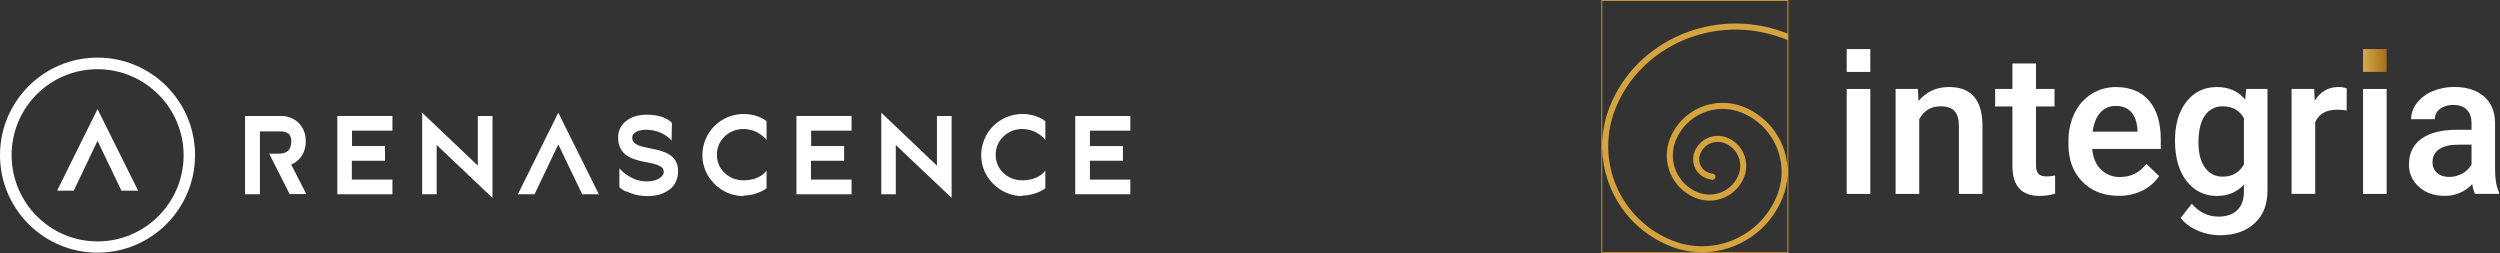 <?xml version="1.0" encoding="UTF-8"?> <svg xmlns="http://www.w3.org/2000/svg" width="434" height="44" viewBox="0 0 434 44" fill="none"><rect x="0" y="0" width="434" height="44" fill="#333333" stroke="none"/><g clip-path="url(#clip0_521_269)"><path d="M16.929 12.014C25.174 12.014 31.876 18.716 31.876 26.961C31.876 35.205 25.174 41.908 16.929 41.908C8.685 41.908 2.014 35.174 2.014 26.929C2.014 18.685 8.685 12.014 16.929 12.014ZM16.929 10C7.584 10 0 17.584 0 26.929C0 36.275 7.584 43.859 16.929 43.859C26.275 43.859 33.859 36.275 33.859 26.929C33.859 17.584 26.275 10 16.929 10Z" fill="white"></path><path d="M16.929 18.937L9.912 33.097H12.807L16.929 24.444L21.083 33.097H23.978L16.929 18.937Z" fill="white"></path><path d="M61.109 22.681V25.356H66.836V27.905H61.078V31.177H68.126V33.726H58.56V20.132H68.126V22.681H61.109Z" fill="white"></path><path d="M85.496 34.355L75.805 25.167V33.726H73.287V19.566L82.948 28.754V20.132H85.496V34.355Z" fill="white"></path><path d="M108.656 33.254C107.995 32.94 107.617 32.593 107.523 32.499V29.226C107.743 29.447 108.089 29.824 108.624 30.233C109.128 30.579 109.663 30.894 110.198 31.114C110.89 31.366 111.582 31.492 112.337 31.492C113.187 31.492 113.974 31.303 114.509 30.926C114.981 30.611 115.232 30.233 115.232 29.887C115.232 29.384 115.012 29.038 114.477 28.786C113.879 28.503 113.061 28.314 112.243 28.157H112.18C111.047 27.936 109.915 27.684 109.002 27.118C108.467 26.803 108.058 26.394 107.775 25.859C107.46 25.293 107.303 24.632 107.303 23.877C107.303 22.587 107.869 21.548 108.939 20.825C109.789 20.227 110.984 19.912 112.243 19.912C113.974 19.912 115.075 20.29 115.704 20.636C116.271 20.919 116.554 21.234 116.648 21.328L116.586 24.412C116.586 24.412 115.169 22.524 112.086 22.524C111.677 22.524 111.079 22.587 110.544 22.839C110.009 23.09 109.757 23.436 109.757 23.877C109.757 24.475 110.009 24.821 110.575 25.104C111.142 25.419 111.96 25.576 112.904 25.765C114.1 25.985 115.17 26.237 116.051 26.741C116.586 27.055 116.963 27.401 117.246 27.873C117.561 28.377 117.718 28.975 117.718 29.698C117.718 30.485 117.561 31.146 117.246 31.712C116.963 32.279 116.554 32.719 115.988 33.065C114.823 33.883 113.407 34.041 112.432 34.041C110.701 34.041 109.505 33.6 108.782 33.223" fill="white"></path><path d="M129.077 34.041C128.133 34.041 127.22 33.852 126.308 33.474C125.426 33.097 124.671 32.562 124.042 31.932C123.381 31.272 122.846 30.516 122.5 29.698C122.122 28.786 121.934 27.873 121.934 26.929C121.934 25.985 122.122 25.041 122.5 24.16C122.846 23.311 123.35 22.555 124.01 21.895C124.671 21.234 125.426 20.73 126.276 20.353C127.157 20.006 128.101 19.786 129.045 19.786C131.688 19.786 133.073 21.045 133.073 21.045V24.286C133.073 24.286 131.688 22.398 129.045 22.398C127.786 22.398 126.622 22.87 125.773 23.72C124.923 24.538 124.451 25.639 124.451 26.866C124.451 28.093 124.923 29.195 125.773 30.013C126.622 30.831 127.786 31.303 129.045 31.303C132.066 31.303 133.073 29.604 133.073 29.604V32.688C133.073 32.688 131.468 33.946 129.045 33.946" fill="white"></path><path d="M140.814 22.681V25.356H146.541V27.905H140.783V31.177H147.832V33.726H138.266V20.132H147.832V22.681H140.814Z" fill="white"></path><path d="M165.201 34.355L155.51 25.167V33.726H152.992V19.566L162.653 28.754V20.132H165.201V34.355Z" fill="white"></path><path d="M177.475 34.041C176.531 34.041 175.618 33.852 174.706 33.474C173.825 33.097 173.07 32.562 172.44 31.932C171.78 31.272 171.245 30.516 170.898 29.698C170.521 28.786 170.332 27.873 170.332 26.929C170.332 25.985 170.521 25.041 170.898 24.16C171.245 23.311 171.748 22.555 172.409 21.895C173.07 21.234 173.825 20.73 174.674 20.353C175.556 20.006 176.5 19.786 177.444 19.786C180.087 19.786 181.471 21.045 181.471 21.045V24.286C181.471 24.286 180.087 22.398 177.444 22.398C176.185 22.398 175.021 22.87 174.171 23.72C173.321 24.538 172.849 25.639 172.849 26.866C172.849 28.093 173.321 29.195 174.171 30.013C175.021 30.831 176.185 31.303 177.444 31.303C180.464 31.303 181.471 29.604 181.471 29.604V32.688C181.471 32.688 179.867 33.946 177.444 33.946" fill="white"></path><path d="M189.211 22.681V25.356H194.938V27.905H189.211V31.177H196.228V33.726H186.662V20.132H196.228V22.681H189.211Z" fill="white"></path><path d="M96.919 19.566L89.902 33.726H92.797L96.919 25.073L101.073 33.726H103.968L96.919 19.566Z" fill="white"></path><path d="M50.567 28.566C51.133 28.345 51.605 27.968 52.015 27.527C52.707 26.772 53.084 25.702 53.084 24.506C53.084 22.807 52.329 21.769 51.7 21.202C50.945 20.541 49.906 20.132 48.899 20.132H42.543V33.726H45.123V22.807H48.711C49.371 22.807 49.843 22.996 50.19 23.311C50.504 23.657 50.567 24.16 50.567 24.506C50.567 26.048 49.812 26.677 48.364 26.677H46.728L50.284 33.695H53.179L50.536 28.534L50.567 28.566Z" fill="white"></path></g><path d="M310.386 7.02279e-09H278.073C278.053 7.02279e-09 278.035 0.008 278.021 0.021C278.008 0.035 278 0.053 278 0.073V43.866C278 43.885 278.008 43.903 278.021 43.917C278.035 43.931 278.053 43.938 278.073 43.938H310.386C310.405 43.938 310.424 43.931 310.438 43.917C310.452 43.904 310.46 43.885 310.461 43.866V0.073C310.46 0.053 310.452 0.035 310.438 0.021C310.424 0.008 310.405 -8.42939e-06 310.386 7.02279e-09ZM310.313 0.148V5.824C310.092 5.738 309.817 5.634 309.7 5.592C297.649 1.131 284.088 6.902 279.47 18.459C278.635 20.543 278.187 22.762 278.148 25.008V0.148H310.313ZM289.989 30.126C290.826 32.062 292.396 33.588 294.356 34.367C295.147 34.681 295.991 34.837 296.842 34.828C297.693 34.818 298.532 34.639 299.313 34.303C300.095 33.968 300.803 33.482 301.396 32.873C301.989 32.264 302.457 31.544 302.772 30.754C303.029 30.11 303.157 29.422 303.148 28.729C303.139 28.035 302.993 27.35 302.719 26.713C302.445 26.076 302.048 25.499 301.551 25.016C301.054 24.532 300.467 24.151 299.823 23.895C298.754 23.469 297.561 23.484 296.503 23.934C295.981 24.159 295.507 24.484 295.11 24.891C294.712 25.298 294.398 25.781 294.188 26.311C293.989 26.807 293.903 27.341 293.936 27.875C293.969 28.409 294.121 28.929 294.38 29.396C294.933 30.364 295.934 31.003 297.199 31.202C297.268 31.212 297.337 31.209 297.404 31.193C297.471 31.177 297.534 31.147 297.59 31.107C297.646 31.066 297.693 31.015 297.729 30.956C297.765 30.897 297.788 30.831 297.799 30.763C297.81 30.695 297.807 30.625 297.79 30.558C297.774 30.491 297.745 30.428 297.704 30.373C297.663 30.317 297.612 30.27 297.553 30.234C297.494 30.198 297.429 30.174 297.36 30.164C296.406 30.016 295.69 29.571 295.293 28.876C295.11 28.545 295.004 28.177 294.981 27.799C294.959 27.421 295.022 27.043 295.165 26.692C295.322 26.294 295.557 25.932 295.855 25.625C296.157 25.316 296.516 25.07 296.913 24.9C297.309 24.73 297.734 24.64 298.165 24.635C298.597 24.627 299.026 24.707 299.426 24.869C299.944 25.073 300.416 25.377 300.817 25.764C301.217 26.15 301.537 26.613 301.758 27.123C301.979 27.634 302.097 28.183 302.106 28.74C302.114 29.297 302.012 29.849 301.806 30.366C301.271 31.702 300.228 32.771 298.905 33.338C297.583 33.906 296.09 33.925 294.753 33.393C293.909 33.058 293.14 32.559 292.49 31.926C291.839 31.293 291.32 30.538 290.961 29.704C290.603 28.87 290.413 27.974 290.401 27.066C290.39 26.159 290.558 25.258 290.895 24.415C291.762 22.257 293.449 20.531 295.586 19.616C297.723 18.7 300.136 18.669 302.296 19.53C303.65 20.069 304.884 20.869 305.929 21.886C306.973 22.902 307.806 24.115 308.382 25.454C308.957 26.793 309.262 28.232 309.28 29.689C309.299 31.147 309.029 32.593 308.488 33.946C307.108 37.393 304.416 40.15 301.004 41.613C297.592 43.076 293.739 43.125 290.291 41.749C288.139 40.895 286.177 39.624 284.517 38.01C282.856 36.395 281.531 34.47 280.616 32.342C279.702 30.215 279.216 27.928 279.186 25.613C279.157 23.297 279.584 20.999 280.445 18.849C284.853 7.814 297.814 2.317 309.339 6.578C309.486 6.631 309.861 6.774 310.092 6.862L310.313 6.952V29.253C310.204 26.926 309.427 24.68 308.075 22.782C306.723 20.885 304.853 19.418 302.688 18.556C301.49 18.076 300.209 17.837 298.919 17.852C297.629 17.868 296.354 18.137 295.168 18.645C293.982 19.153 292.907 19.89 292.006 20.813C291.104 21.737 290.394 22.829 289.914 24.027C289.526 24.997 289.333 26.034 289.345 27.078C289.358 28.123 289.577 29.155 289.989 30.115V30.126ZM278.148 25.806C278.231 29.467 279.391 33.022 281.481 36.028C283.571 39.035 286.501 41.36 289.903 42.713C291.674 43.421 293.564 43.785 295.471 43.784H278.148V25.806ZM295.522 43.784H295.676C298.652 43.747 301.551 42.828 304.005 41.144C306.459 39.46 308.359 37.087 309.464 34.323C309.962 33.078 310.249 31.759 310.313 30.419V43.795L295.522 43.784Z" fill="#D6A43E"></path><path d="M324.686 15.444V33.664H320.584V15.444H324.686Z" fill="white"></path><path d="M329.08 15.444H332.938L333.057 17.549C334.401 15.922 336.169 15.108 338.36 15.108C342.155 15.108 344.085 17.28 344.151 21.624V33.664H340.062V21.86C340.062 20.705 339.813 19.849 339.315 19.292C338.816 18.735 338 18.457 336.866 18.459C335.214 18.459 333.985 19.205 333.178 20.696V33.664H329.08V15.444Z" fill="white"></path><path d="M346.357 15.444H349.355V11.022H353.446V15.444H356.663V18.477H353.446V28.656C353.446 29.353 353.585 29.855 353.861 30.164C354.136 30.475 354.626 30.627 355.333 30.627C355.815 30.626 356.295 30.57 356.764 30.459V33.629C355.888 33.878 354.981 34.006 354.07 34.01C350.927 34.01 349.355 32.276 349.355 28.808V18.477H346.357V15.444Z" fill="white"></path><path d="M359.088 25.026V24.521C359.057 22.835 359.418 21.165 360.141 19.643C360.789 18.277 361.81 17.122 363.086 16.312C364.358 15.515 365.831 15.099 367.332 15.115C369.812 15.115 371.729 15.906 373.081 17.489C374.433 19.072 375.109 21.309 375.111 24.201V25.852H363.208C363.334 27.357 363.837 28.547 364.715 29.423C365.152 29.855 365.672 30.193 366.244 30.418C366.816 30.642 367.428 30.748 368.042 30.728C369.915 30.728 371.441 29.971 372.62 28.455L374.824 30.561C374.094 31.651 373.084 32.525 371.901 33.093C370.623 33.708 369.219 34.017 367.801 33.995C365.209 33.995 363.107 33.178 361.495 31.544C359.883 29.91 359.08 27.737 359.088 25.026ZM363.276 22.854H371.072V22.55C370.981 21.183 370.614 20.148 369.97 19.444C369.327 18.74 368.44 18.39 367.31 18.393C366.798 18.375 366.288 18.471 365.818 18.675C365.348 18.878 364.929 19.184 364.592 19.57C363.91 20.355 363.473 21.449 363.28 22.854H363.276Z" fill="white"></path><path d="M377.576 24.419C377.576 21.591 378.241 19.332 379.571 17.643C380.901 15.955 382.664 15.11 384.861 15.108C386.936 15.108 388.57 15.833 389.762 17.282L389.947 15.444H393.635V33.109C393.635 35.501 392.889 37.387 391.397 38.765C389.906 40.143 387.9 40.834 385.379 40.837C384.031 40.834 382.697 40.551 381.465 40.004C380.19 39.448 379.222 38.721 378.559 37.822L380.499 35.366C381.758 36.856 383.307 37.602 385.146 37.603C386.507 37.603 387.579 37.236 388.364 36.501C389.149 35.766 389.543 34.685 389.546 33.257V32.029C388.37 33.351 386.798 34.013 384.831 34.013C383.822 34.03 382.823 33.808 381.916 33.364C381.01 32.921 380.222 32.268 379.617 31.46C378.268 29.766 377.588 27.419 377.576 24.419ZM382.778 29.081C383.118 29.587 383.58 29.997 384.122 30.274C384.664 30.551 385.267 30.685 385.875 30.664C387.527 30.664 388.751 29.957 389.548 28.544V20.524C388.776 19.148 387.564 18.459 385.911 18.459C385.294 18.435 384.681 18.57 384.131 18.85C383.582 19.13 383.113 19.546 382.77 20.059C382.024 21.126 381.652 22.697 381.652 24.772C381.652 26.605 382.027 28.042 382.778 29.084V29.081Z" fill="white"></path><path d="M401.738 15.444L401.841 17.482C402.826 15.9 404.193 15.108 405.944 15.108C406.437 15.093 406.929 15.173 407.392 15.344L407.374 19.177C406.823 19.088 406.266 19.043 405.708 19.043C403.833 19.043 402.57 19.762 401.919 21.199V33.66H397.816V15.444H401.738Z" fill="white"></path><path d="M414.318 15.444V33.664H410.227V15.444H414.318Z" fill="white"></path><path d="M418.194 28.561C418.194 26.62 418.916 25.128 420.359 24.087C421.802 23.045 423.865 22.525 426.548 22.528H429.055V21.333C429.055 20.39 428.792 19.635 428.266 19.07C427.739 18.504 426.936 18.219 425.856 18.216C425.036 18.183 424.228 18.429 423.566 18.915C423.288 19.12 423.063 19.387 422.91 19.697C422.756 20.006 422.679 20.347 422.684 20.692H418.569C418.578 19.675 418.928 18.691 419.563 17.897C420.27 16.99 421.2 16.283 422.263 15.845C423.47 15.336 424.769 15.082 426.079 15.1C428.213 15.1 429.913 15.635 431.18 16.706C432.446 17.778 433.1 19.288 433.141 21.236V29.454C433.141 31.094 433.371 32.399 433.829 33.369V33.657H429.656C429.421 33.115 429.262 32.542 429.185 31.956C428.576 32.614 427.835 33.136 427.011 33.488C426.187 33.84 425.298 34.014 424.401 33.999C422.572 33.999 421.08 33.477 419.927 32.434C419.372 31.955 418.929 31.359 418.63 30.69C418.331 30.021 418.182 29.294 418.194 28.561ZM422.287 28.14C422.271 28.492 422.333 28.842 422.468 29.167C422.603 29.492 422.809 29.782 423.07 30.018C423.592 30.483 424.29 30.715 425.166 30.717C425.966 30.72 426.753 30.517 427.452 30.128C428.132 29.769 428.69 29.218 429.059 28.544V25.109H426.855C425.34 25.109 424.2 25.373 423.436 25.901C423.069 26.145 422.772 26.479 422.572 26.871C422.371 27.263 422.275 27.7 422.292 28.14H422.287Z" fill="white"></path><path d="M414.318 8.52V12.488H410.227V8.52H414.318Z" fill="url(#paint0_linear_521_269)"></path><path d="M324.686 8.52V12.488H320.584V8.52H324.686Z" fill="white"></path><defs><linearGradient id="paint0_linear_521_269" x1="410.227" y1="10.501" x2="414.318" y2="10.501" gradientUnits="userSpaceOnUse"><stop stop-color="#D2AC4D"></stop><stop offset="1" stop-color="#A66E17"></stop></linearGradient><clipPath id="clip0_521_269"><rect width="196.229" height="33.859" fill="white" transform="translate(0 10)"></rect></clipPath></defs></svg> 